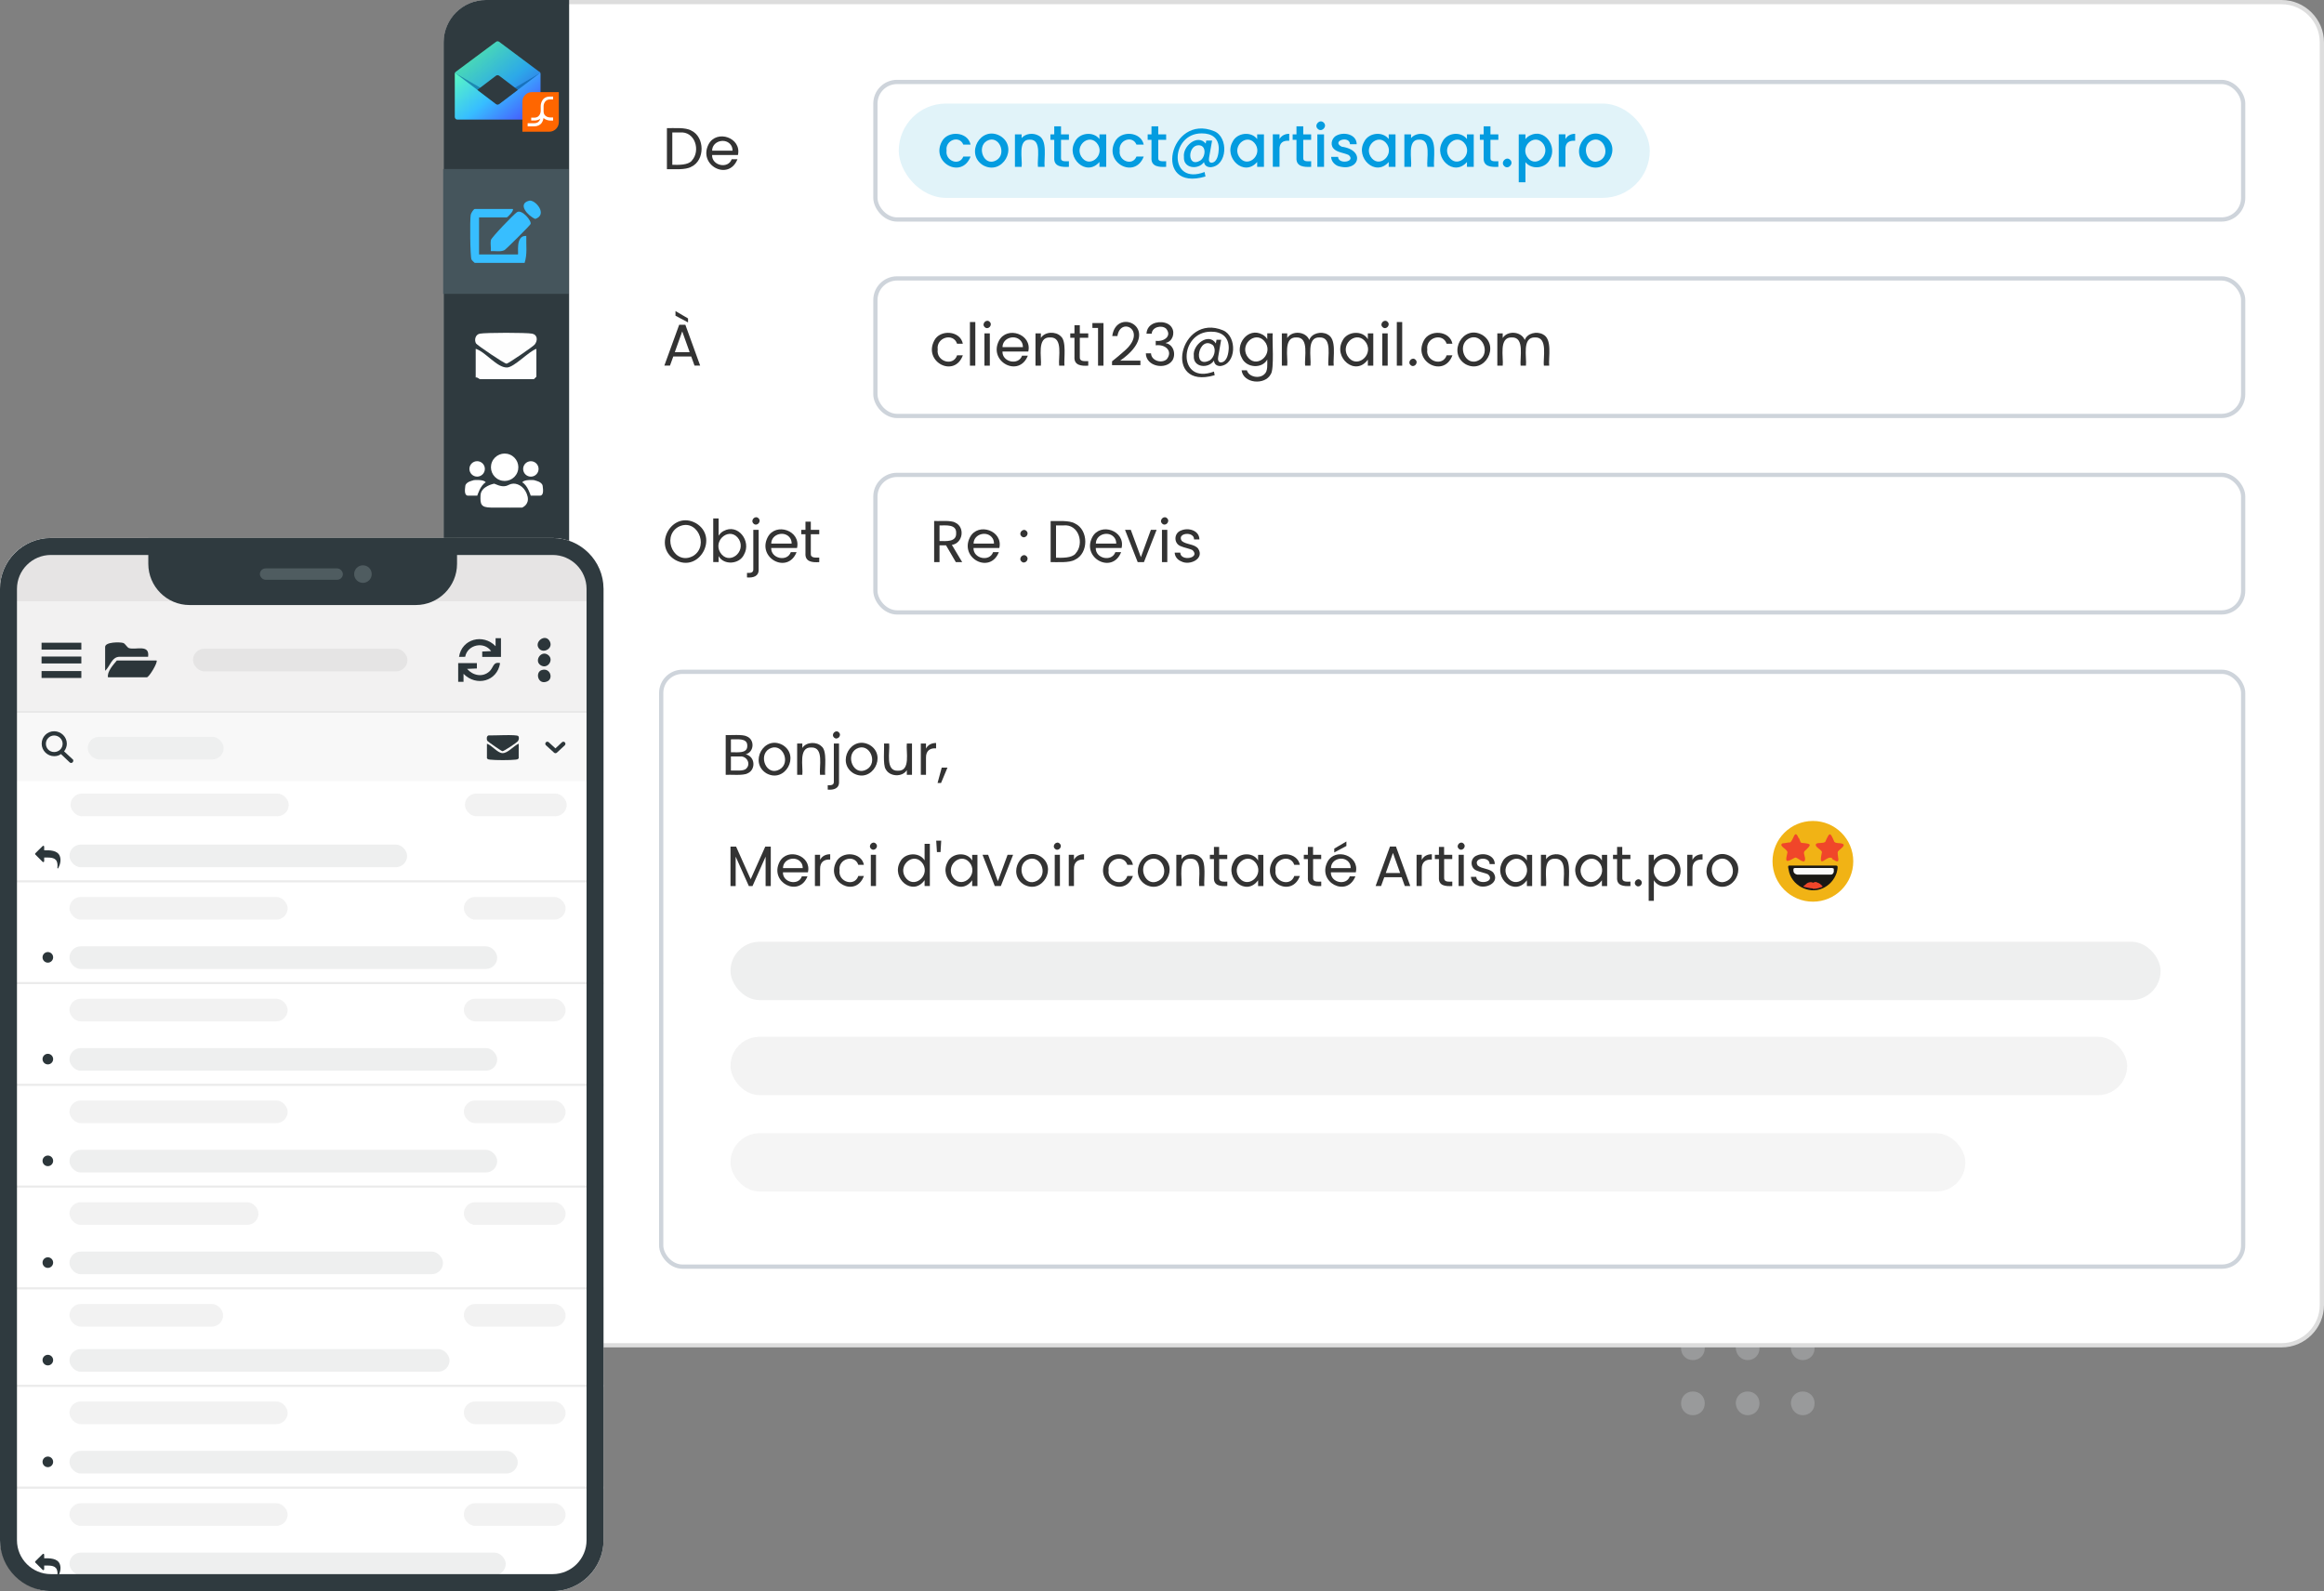 <?xml version="1.0" encoding="UTF-8"?>
<svg id="Calque_1" xmlns="http://www.w3.org/2000/svg" width="548" height="375.29" xmlns:xlink="http://www.w3.org/1999/xlink" version="1.1" viewBox="0 0 548 375.29"><rect x="0" y="0" width="548" height="375.29" fill="#808080" stroke="none"/>
  <!-- Generator: Adobe Illustrator 29.7.1, SVG Export Plug-In . SVG Version: 2.1.1 Build 8)  -->
  <defs>
    <style>
      .st0 {
        fill: #e1f3f9;
      }

      .st1 {
        fill: #d3d6d9;
      }

      .st2 {
        stroke: #ced4db;
      }

      .st2, .st3 {
        fill: none;
        stroke-miterlimit: 10;
      }

      .st4 {
        fill: url(#Dégradé_sans_nom_9);
      }

      .st5 {
        fill: url(#Dégradé_sans_nom_8);
      }

      .st6 {
        fill: #191814;
      }

      .st7 {
        fill: #e5e4e4;
      }

      .st7, .st8, .st9, .st10, .st11, .st12, .st13, .st14 {
        isolation: isolate;
      }

      .st9, .st10, .st11, .st12 {
        fill: #eeefef;
      }

      .st15 {
        fill: #ddd;
      }

      .st16 {
        fill: #fff;
      }

      .st17 {
        fill: #f60;
      }

      .st18 {
        fill: #fafafa;
      }

      .st19 {
        fill: #2c363a;
      }

      .st20 {
        fill: #f2f1f1;
      }

      .st21 {
        fill: #37beff;
      }

      .st22 {
        opacity: .5;
      }

      .st23 {
        opacity: .3;
      }

      .st10, .st3 {
        opacity: .6;
      }

      .st11 {
        opacity: .8;
      }

      .st12 {
        opacity: .7;
      }

      .st24 {
        fill: #039ce0;
      }

      .st25 {
        fill: #fefefe;
      }

      .st3 {
        stroke: #ddd;
        stroke-width: .5px;
      }

      .st26 {
        fill: #45555c;
      }

      .st13 {
        opacity: .6;
      }

      .st13, .st14 {
        fill: #005493;
      }

      .st14 {
        opacity: .2;
      }

      .st27 {
        fill: #4f5c60;
      }

      .st28 {
        fill: #333;
      }

      .st29 {
        fill: #f0462a;
      }

      .st30 {
        fill: #2f3a3f;
      }

      .st31 {
        fill: #e6e4e4;
      }
    </style>
    <linearGradient id="Dégradé_sans_nom_8" data-name="Dégradé sans nom 8" x1="110.77" y1="14.68" x2="123.01" y2="29.21" gradientUnits="userSpaceOnUse">
      <stop offset="0" stop-color="#59f7c4"/>
      <stop offset=".5" stop-color="#37beff"/>
      <stop offset="1" stop-color="#4758fd"/>
    </linearGradient>
    <radialGradient id="Dégradé_sans_nom_9" data-name="Dégradé sans nom 9" cx="383.44" cy="460.27" fx="383.44" fy="460.27" r="10.09" gradientTransform="translate(61.2 604.75) scale(.9 -.9)" gradientUnits="userSpaceOnUse">
      <stop offset="0" stop-color="#ffda4b"/>
      <stop offset="1" stop-color="#f1b315"/>
    </radialGradient>
  </defs>
  <g class="st23">
    <path class="st1" d="M412.09,333.81c1.6,0,2.8-1.2,2.8-2.8s-1.2-2.8-2.8-2.8-2.8,1.2-2.8,2.8c.1,1.6,1.3,2.8,2.8,2.8Z"/>
    <path class="st1" d="M399.19,328.21c-1.6,0-2.8,1.2-2.8,2.8s1.2,2.8,2.8,2.8,2.8-1.2,2.8-2.8-1.2-2.8-2.8-2.8Z"/>
    <path class="st1" d="M425.09,333.81c1.6,0,2.8-1.2,2.8-2.8s-1.2-2.8-2.8-2.8-2.8,1.2-2.8,2.8c.1,1.6,1.3,2.8,2.8,2.8Z"/>
    <path class="st1" d="M412.09,320.81c1.6,0,2.8-1.2,2.8-2.8s-1.2-2.8-2.8-2.8-2.8,1.2-2.8,2.8c.1,1.6,1.3,2.8,2.8,2.8Z"/>
    <path class="st1" d="M399.19,320.81c1.6,0,2.8-1.2,2.8-2.8s-1.2-2.8-2.8-2.8-2.8,1.2-2.8,2.8,1.2,2.8,2.8,2.8Z"/>
    <path class="st1" d="M425.09,320.81c1.6,0,2.8-1.2,2.8-2.8s-1.2-2.8-2.8-2.8-2.8,1.2-2.8,2.8c.1,1.6,1.3,2.8,2.8,2.8Z"/>
    <path class="st1" d="M412.09,306.81c1.6,0,2.8-1.2,2.8-2.8s-1.2-2.8-2.8-2.8-2.8,1.2-2.8,2.8c.1,1.6,1.3,2.8,2.8,2.8Z"/>
    <path class="st1" d="M399.19,306.81c1.6,0,2.8-1.2,2.8-2.8s-1.2-2.8-2.8-2.8-2.8,1.2-2.8,2.8,1.2,2.8,2.8,2.8Z"/>
    <path class="st1" d="M425.09,306.81c1.6,0,2.8-1.2,2.8-2.8s-1.2-2.8-2.8-2.8-2.8,1.2-2.8,2.8c.1,1.6,1.3,2.8,2.8,2.8Z"/>
  </g>
  <g>
    <rect class="st16" x="105.12" y=".5" width="442.38" height="316.81" rx="9.5" ry="9.5"/>
    <path class="st15" d="M538,1c4.96,0,9,4.04,9,9v297.81c0,4.96-4.04,9-9,9H114.62c-4.96,0-9-4.04-9-9V10c0-4.96,4.04-9,9-9h423.38M538,0H114.62C109.12,0,104.62,4.5,104.62,10v297.81c0,5.5,4.5,10,10,10h423.38c5.5,0,10-4.5,10-10V10C548,4.5,543.5,0,538,0h0Z"/>
  </g>
  <g>
    <path class="st30" d="M114.61,0h19.59v291.85h-19.59c-5.52,0-10-4.48-10-10V10c0-5.52,4.48-10,10-10Z"/>
    <rect class="st26" x="104.51" y="39.87" width="29.59" height="29.44"/>
    <g>
      <path class="st5" d="M127.22,16.93l-.04.02-9.48-7.08c-.21-.16-.52-.16-.73,0l-9.48,7.06c-.16.12-.25.3-.25.5v10.16c0,.34.28.62.62.62h18.98c.34,0,.62-.28.62-.62v-10.16c0-.2-.09-.39-.25-.5Z"/>
      <path class="st14" d="M127.19,16.94l-9.48-7.06c-.21-.16-.52-.16-.75,0l-9.48,7.06c-.07.05-.14.14-.18.23l9.73,5.69c.2.11.43.11.62,0l9.73-5.69c-.04-.09-.11-.16-.18-.23h-.02Z"/>
      <path class="st13" d="M117.01,22.87l-9.8-5.73,9.75,7.38c.21.16.52.16.75,0l9.75-7.38-9.8,5.73c-.2.11-.43.11-.62,0h-.02Z"/>
      <path class="st30" d="M116.94,17.87l-4.38,3.33,4.38,3.33c.23.18.55.18.78,0l4.38-3.33-4.38-3.33c-.23-.18-.55-.18-.78,0Z"/>
      <path class="st17" d="M125.44,21.73c-1.25,0-2.26,1.01-2.26,2.26v7.08h6.33c1.25,0,2.26-1.01,2.26-2.26v-7.08h-6.33Z"/>
      <path class="st16" d="M128.18,24.99s.05-1.53,1.51-1.53h.73v-.68h-.73c-2.19,0-2.19,2.19-2.19,2.19v1.25s-.05,1.53-1.51,1.53h-.73v.68h.73c.62,0,1.09-.18,1.41-.44-.12.43-.44,1.07-1.41,1.07h-1.57v.73h1.57c1.74,0,2.1-1.39,2.17-1.96.62.6,1.53.6,1.53.6h.73v-.73h-.73s-1.51,0-1.51-1.46v-1.25h0Z"/>
    </g>
    <path class="st21" d="M120.91,49.29c.39.36-1.26,1.99-1.39,1.99h-6.56v8.74h9.15c.27,0-.7-4.56,1.99-4.37-.07,2.12.28,4.31-.4,6.36h-11.73c-.07,0-.7-.61-.79-.8-.33-.7-.4-9.43-.19-10.52.08-.44.69-1.4.98-1.4h8.95Z"/>
    <path class="st25" d="M126.48,82.28v6.56s-.55.6-.6.6h-12.72c-.13,0-.6-.53-.99-.4v-6.76c2.29.68,4.99,4.43,7.36,4.4,1.7-.02,5.1-3.77,6.95-4.4Z"/>
    <path class="st25" d="M112.25,81.01c-.46-.8-.18-2.1.9-2.31,1.41-.26,10.93-.27,12.33,0,1.27.24,1.37,1.63.59,2.58-.38.47-6.19,4.46-6.61,4.5-.5.05-6.99-4.39-7.21-4.77Z"/>
    <path class="st21" d="M115.74,59.23c.07-.83-.14-1.78,0-2.58.12-.62,5.33-6.03,6.14-6.59,1.17-.81,3.58,2.1,3.22,2.8-.2.39-5.8,5.98-6.19,6.16-.99.44-2.15.14-3.18.21Z"/>
    <g>
      <circle class="st16" cx="118.99" cy="110.21" r="3.23" transform="translate(-28.36 177.97) rotate(-67.5)"/>
      <path class="st16" d="M121.01,114.08c-1.41.04-1.45,1.37-4.48,0,0,0-3.12.57-3.22,2.73-.11,2.16.11,2.87,2.43,2.91,2.31.04,7.38,0,7.38,0,0,0,1.73-.65,1.29-2.6s-1.98-3.09-3.4-3.05Z"/>
      <path class="st16" d="M114.53,113.77s-.18-.47-1.57-.54c-1.39-.07-1.48.11-1.48.11,0,0-1.63.3-1.76,1.27-.13.97-.26,2.31.66,2.3.93,0,2.16,0,2.16,0,0,0,.71-2.43,1.99-3.14Z"/>
      <circle class="st16" cx="112.51" cy="110.6" r="1.82"/>
      <path class="st16" d="M127.96,114.61c-.13-.97-1.76-1.27-1.76-1.27,0,0-.09-.18-1.48-.11-1.39.07-1.57.54-1.57.54,1.28.71,1.99,3.14,1.99,3.14,0,0,1.23,0,2.16,0,.93,0,.79-1.33.66-2.3Z"/>
      <circle class="st16" cx="125.18" cy="110.6" r="1.82" transform="translate(-22.06 31.72) rotate(-13.28)"/>
    </g>
    <path class="st21" d="M124.77,47.34c1.4-.36,4.51,3.25,1.45,4.3-1.66-.66-4.36-3.54-1.45-4.3Z"/>
  </g>
  <g class="st8">
    <path class="st28" d="M163.02,30.81c3.21,1.52,3.23,7.02,0,8.52-1.36.81-4.16.54-5.76.58v-9.69c1.61.04,4.4-.23,5.76.59ZM163.14,37.87c2.11-2.29.79-6.99-2.86-6.62,0,0-1.75,0-1.75,0v7.62c1.47.03,3.71.11,4.62-.99Z"/>
    <path class="st28" d="M174,36.57h-6.09c-.07,2.53,3.79,3.34,4.62.99h1.36c-2.08,5.27-9.37,1.41-6.8-3.54,1.91-3.58,7.86-1.54,6.91,2.56ZM172.41,34.3c-1.19-1.9-4.47-1.12-4.49,1.24h4.81c0-.48-.11-.9-.32-1.24Z"/>
  </g>
  <rect class="st0" x="211.93" y="24.43" width="177.09" height="22.24" rx="11.12" ry="11.12"/>
  <g class="st8">
    <path class="st24" d="M222.06,33.44c1.35-2.74,6.16-2.45,6.8.67h-1.71c-.95-2.31-4.3-1.04-3.95,1.4-.36,2.45,3.02,3.74,3.95,1.42h1.71c-2.05,5.38-9.4,1.5-6.8-3.5Z"/>
    <path class="st24" d="M231.81,38.98c-4.32-2.67-.56-9.45,4.02-6.93,4.41,2.64.54,9.46-4.02,6.93ZM234.92,37.81c2.59-1.45.65-6.19-2.24-4.57-2.46,1.48-.64,6.2,2.24,4.57Z"/>
    <path class="st24" d="M244.8,31.94c2.34,1.04,1.31,5.43,1.52,7.41h-1.57c-.26-1.73,1.01-6.52-1.92-6.41-2.94-.12-1.68,4.69-1.93,6.41h-1.58v-7.66h1.58v.88c.89-1.1,2.71-1.27,3.9-.63Z"/>
    <path class="st24" d="M250.19,32.98v4.24c-.1,1.06,1.19.77,1.86.81v1.32c-1.62.09-3.59,0-3.46-2.13,0,0,0-4.24,0-4.24h-.9v-1.29h.9v-1.9h1.6v1.9h1.86v1.29h-1.86Z"/>
    <path class="st24" d="M253.46,33.44c1.03-2.16,4.37-2.54,5.79-.64v-1.11h1.6v7.66h-1.6v-1.14c-3.12,3.61-7.94-1.02-5.79-4.77ZM258.92,34.14c-1.8-2.92-5.56.02-3.99,2.74,1.79,2.98,5.55-.03,3.99-2.74Z"/>
    <path class="st24" d="M262.89,33.44c1.35-2.74,6.16-2.45,6.8.67h-1.71c-.95-2.31-4.3-1.04-3.95,1.4-.36,2.45,3.02,3.74,3.95,1.42h1.71c-2.05,5.38-9.4,1.5-6.8-3.5Z"/>
    <path class="st24" d="M273.12,32.98v4.24c-.1,1.06,1.19.77,1.86.81v1.32c-1.62.09-3.59,0-3.46-2.13,0,0,0-4.24,0-4.24h-.9v-1.29h.9v-1.9h1.6v1.9h1.86v1.29h-1.86Z"/>
    <path class="st24" d="M286.32,30.95c3.42,1.42,3.13,8.15-.81,8.49-.86,0-1.46-.37-1.61-1.2-1.34,1.89-4.91,1.52-4.73-1.21-.32-2.58,3.21-5.51,5.14-3.17l.12-.7h1.38l-.7,3.98c-.08.57-.12,1.27.63,1.24,1.36-.15,1.61-2.17,1.65-3.29,0-2.48-1.55-3.64-4.02-3.63-7.51-.05-7.84,12.4.67,9.11l.21,1.06c-12.74,3.78-8.42-15,2.06-10.68ZM283,37.88c1.27-.78,1.6-3.61-.37-3.62-2.66.02-2.7,5.43.37,3.62Z"/>
    <path class="st24" d="M290.65,33.44c1.03-2.16,4.38-2.54,5.79-.64v-1.11h1.6v7.66h-1.6v-1.14c-3.12,3.61-7.94-1.02-5.79-4.77ZM296.11,34.14c-1.79-2.92-5.56.02-3.99,2.74,1.79,2.98,5.56-.03,3.99-2.74Z"/>
    <path class="st24" d="M302.63,31.89c.38-.22.84-.33,1.37-.33v1.64c-1.47-.1-2.35.48-2.29,2.11,0,0,0,4.03,0,4.03h-1.58v-7.66h1.58v1.11c.23-.39.54-.69.92-.91Z"/>
    <path class="st24" d="M307.31,32.98v4.24c-.1,1.06,1.18.77,1.86.81v1.32c-1.62.09-3.59,0-3.46-2.13,0,0,0-4.24,0-4.24h-.9v-1.29h.9v-1.9h1.6v1.9h1.86v1.29h-1.86Z"/>
    <path class="st24" d="M310.71,30.38c-.94-.91.51-2.39,1.43-1.45.94.92-.51,2.39-1.43,1.45ZM312.21,31.69v7.66h-1.58v-7.66h1.58Z"/>
    <path class="st24" d="M315.46,39.15c-.89-.4-1.54-1.17-1.58-2.15h1.64c.04,1.87,4.26,1.18,2.52-.42-1.01-.53-2.87-.62-3.64-1.6-.84-1.01-.27-2.68,1-3.13,1.77-.76,4.49-.08,4.51,2.17h-1.58c-.12-2.19-4.5-.73-1.96.58,5.74.79,4.12,6.15-.91,4.55Z"/>
    <path class="st24" d="M321.67,33.44c1.03-2.16,4.37-2.55,5.79-.64v-1.11h1.6v7.66h-1.6v-1.14c-3.12,3.61-7.94-1.02-5.79-4.77ZM327.14,34.14c-1.8-2.92-5.55.02-3.99,2.74,1.79,2.98,5.55-.03,3.99-2.74Z"/>
    <path class="st24" d="M336.63,31.94c2.34,1.04,1.31,5.43,1.52,7.41h-1.57c-.26-1.73,1.01-6.53-1.92-6.41-2.94-.12-1.68,4.69-1.93,6.41h-1.58v-7.66h1.58v.88c.89-1.1,2.71-1.27,3.9-.63Z"/>
    <path class="st24" d="M340.12,33.44c1.03-2.16,4.37-2.55,5.79-.64v-1.11h1.6v7.66h-1.6v-1.14c-3.12,3.61-7.94-1.02-5.79-4.77ZM345.58,34.14c-1.8-2.92-5.55.02-3.99,2.74,1.79,2.98,5.55-.03,3.99-2.74Z"/>
    <path class="st24" d="M351.45,32.98v4.24c-.1,1.06,1.18.77,1.86.81v1.32c-1.62.09-3.59,0-3.46-2.13,0,0,0-4.24,0-4.24h-.9v-1.29h.9v-1.9h1.6v1.9h1.86v1.29h-1.86Z"/>
    <path class="st24" d="M354.68,39.16c-.94-.91.51-2.39,1.43-1.45.94.92-.51,2.39-1.43,1.45Z"/>
    <path class="st24" d="M360.8,31.93c3.43-1.74,6.45,2.59,4.7,5.62-1.02,2.22-4.33,2.58-5.8.69v4.75h-1.58v-11.3h1.58v1.13c.27-.35.63-.65,1.1-.89ZM364.03,34.12c-1.82-2.9-5.57.07-4,2.78,1.81,2.96,5.56-.08,4-2.78Z"/>
    <path class="st24" d="M370.05,31.89c.38-.22.84-.33,1.37-.33v1.64c-1.47-.1-2.35.48-2.29,2.11,0,0,0,4.03,0,4.03h-1.58v-7.66h1.58v1.11c.23-.39.54-.69.92-.91Z"/>
    <path class="st24" d="M374.24,38.98c-4.32-2.67-.56-9.45,4.02-6.93,4.41,2.64.54,9.46-4.02,6.93ZM377.35,37.81c2.59-1.44.65-6.19-2.24-4.57-2.46,1.48-.64,6.2,2.24,4.57Z"/>
  </g>
  <rect class="st2" x="206.42" y="19.33" width="322.52" height="32.44" rx="5.1" ry="5.1"/>
  <g class="st8">
    <path class="st28" d="M162.99,84.09h-4.23l-.78,2.15h-1.33l3.5-9.63h1.46l3.49,9.63h-1.33l-.78-2.15ZM162.62,83.06l-1.75-4.89-1.75,4.89h3.5ZM162.24,75.1v.95l-2.96-1.58v-1.1l2.96,1.74Z"/>
  </g>
  <g class="st8">
    <path class="st28" d="M220.28,80.36c1.35-2.74,6.17-2.41,6.76.72h-1.36c-.88-2.68-4.96-1.49-4.57,1.35-.4,2.84,3.68,4.08,4.57,1.38h1.36c-1.98,5.4-9.35,1.57-6.76-3.44Z"/>
    <path class="st28" d="M229.98,75.96v10.29h-1.27v-10.29h1.27Z"/>
    <path class="st28" d="M232.18,77.14c-.8-.76.43-2.03,1.2-1.22.78.77-.42,2.03-1.2,1.22ZM233.4,78.63v7.62h-1.27v-7.62h1.27Z"/>
    <path class="st28" d="M242.47,82.91h-6.09c-.07,2.53,3.79,3.34,4.62.99h1.36c-2.08,5.27-9.37,1.41-6.8-3.54,1.91-3.58,7.86-1.54,6.91,2.56ZM240.88,80.64c-1.19-1.9-4.47-1.12-4.49,1.24h4.81c0-.48-.11-.9-.32-1.24Z"/>
    <path class="st28" d="M250.14,79.33c1.4,1.11.7,5.32.86,6.92h-1.25c-.25-1.88,1.03-6.79-2.13-6.66-3.2-.15-1.95,4.77-2.18,6.66h-1.27v-7.62h1.27v1.08c.94-1.53,3.53-1.59,4.7-.38Z"/>
    <path class="st28" d="M254.62,79.67v4.49c-.12,1.22,1.16,1,1.99,1.02v1.07c-1.59.1-3.39-.03-3.25-2.09,0,0,0-4.49,0-4.49h-.99v-1.04h.99v-1.92h1.26v1.92h1.99v1.04h-1.99Z"/>
    <path class="st28" d="M257.59,77.35v-1.15h2.61v10.05h-1.28v-8.9h-1.33Z"/>
    <path class="st28" d="M264.99,82.9c5.82-4.86-.78-8.38-1.5-3.64h-1.22c.98-7.19,12.51-1.61,1.86,5.81h4.78v1.06h-6.69v-.9c1.18-.95,2.1-1.72,2.77-2.33Z"/>
    <path class="st28" d="M271.33,76.72c1.28-1.07,4.05-1.03,4.98.54.83,1.3.16,3.32-1.42,3.61v.07c1.79.33,2.45,2.51,1.6,4.01-1.53,2.41-6.29,1.52-6.3-1.61h1.22c.06,1.77,2.55,2.47,3.72,1.38,1.52-1.95-.39-3.58-2.61-3.27v-1.06c1.94.26,3.91-1.12,2.44-2.88-1.05-.92-3.3-.4-3.39,1.2h-1.24c.06-.85.39-1.52.99-2Z"/>
    <path class="st28" d="M288.4,77.92c3.33,1.39,3.19,8.01-.65,8.42-.87,0-1.42-.45-1.5-1.29-1.28,1.98-4.93,1.67-4.75-1.1-.35-2.62,3.48-5.61,5.2-2.95l.15-.86h1.1l-.7,4.02c-.13.61-.02,1.37.7,1.32,1.44-.14,1.75-2.23,1.79-3.43,0-2.53-1.66-3.84-4.17-3.82-7.64-.04-7.96,12.66.68,9.41l.17.86c-12.45,3.65-8.27-14.85,1.99-10.58ZM285.28,84.99c1.03-.7,1.57-2.54.74-3.56-3.32-2.55-5.08,5.77-.74,3.56Z"/>
    <path class="st28" d="M297.72,78.93c.5.29.86.65,1.1,1.08v-1.39h1.28c-.15,1.44.41,8.48-.45,9.64-1.37,2.66-6.48,2.21-6.88-.91h1.25c.46,1.62,3.01,2.05,4.14.89.84-.68.65-2.41.66-3.43-1.23,2.24-4.92,1.97-5.98-.35-1.81-3.14,1.45-7.45,4.87-5.53ZM298.48,80.92c-1.99-3.22-6.18-.03-4.46,3.01,1.96,3.24,6.18.01,4.46-3.01Z"/>
    <path class="st28" d="M312.99,78.86c2.31,1.05,1.29,5.42,1.5,7.39h-1.25c-.25-1.85,1.03-6.77-2.08-6.66-3.16-.13-1.92,4.78-2.15,6.66h-1.25c-.25-1.85,1.03-6.77-2.08-6.66-3.16-.13-1.92,4.78-2.15,6.66h-1.27v-7.62h1.27v1.1c1.14-1.85,4.4-1.58,5.2.46.6-1.65,2.85-2.1,4.28-1.33Z"/>
    <path class="st28" d="M316.56,80.36c1.07-2.26,4.76-2.54,5.98-.34v-1.39h1.28v7.62h-1.28v-1.42c-2.93,4.06-8.2-.47-5.98-4.47ZM322.19,80.92c-1.99-3.22-6.18-.03-4.46,3.01,1.96,3.24,6.18.01,4.46-3.01Z"/>
    <path class="st28" d="M326,77.14c-.8-.76.43-2.03,1.2-1.22.78.77-.42,2.03-1.2,1.22ZM327.22,78.63v7.62h-1.27v-7.62h1.27Z"/>
    <path class="st28" d="M330.64,75.96v10.29h-1.27v-10.29h1.27Z"/>
    <path class="st28" d="M332.59,86.08c-.8-.76.43-2.03,1.2-1.22.78.77-.42,2.03-1.2,1.22Z"/>
    <path class="st28" d="M335.72,80.36c1.35-2.74,6.17-2.41,6.76.72h-1.36c-.88-2.68-4.96-1.49-4.57,1.35-.4,2.84,3.68,4.08,4.57,1.38h1.36c-1.98,5.4-9.35,1.57-6.76-3.44Z"/>
    <path class="st28" d="M345.54,85.88c-4.25-2.63-.6-9.4,3.95-6.9,4.33,2.59.58,9.42-3.95,6.9ZM348.76,84.94c2.9-1.61.68-6.79-2.51-5.03-2.78,1.63-.68,6.81,2.51,5.03Z"/>
    <path class="st28" d="M363.8,78.86c2.31,1.05,1.29,5.42,1.5,7.39h-1.25c-.25-1.85,1.03-6.77-2.08-6.66-3.16-.13-1.92,4.78-2.15,6.66h-1.25c-.25-1.85,1.03-6.77-2.08-6.66-3.16-.13-1.92,4.78-2.15,6.66h-1.27v-7.62h1.27v1.1c1.14-1.85,4.4-1.58,5.2.46.6-1.65,2.85-2.1,4.28-1.33Z"/>
  </g>
  <rect class="st2" x="206.42" y="65.67" width="322.52" height="32.44" rx="5.1" ry="5.1"/>
  <g class="st8">
    <path class="st28" d="M159.19,132.05c-5.46-3.27-.74-11.82,4.94-8.63,5.44,3.26.74,11.83-4.94,8.63ZM163.48,131.11c3.91-2.46.74-9.22-3.66-6.76-3.89,2.45-.73,9.21,3.66,6.76Z"/>
    <path class="st28" d="M170.59,125.27c3.43-1.92,6.65,2.41,4.85,5.53-1.05,2.31-4.75,2.59-5.99.37v1.4h-1.27v-10.29h1.27v4.09c.26-.45.64-.82,1.14-1.11ZM174.27,127.25c-1.97-3.2-6.2,0-4.47,3.02,1.99,3.24,6.18.01,4.47-3.02Z"/>
    <path class="st28" d="M178.89,134.24c.09,1.72-1.31,2.08-2.75,1.96v-1.07c.74.03,1.56.04,1.49-.92,0,0,0-9.24,0-9.24h1.26v9.27ZM177.66,123.48c-.78-.78.43-2.03,1.21-1.22.78.78-.43,2.03-1.21,1.22Z"/>
    <path class="st28" d="M187.94,129.25h-6.09c-.07,2.53,3.79,3.34,4.62.99h1.36c-2.08,5.27-9.37,1.41-6.8-3.54,1.91-3.58,7.86-1.54,6.91,2.56ZM186.35,126.98c-1.19-1.9-4.47-1.12-4.49,1.24h4.81c0-.48-.11-.9-.32-1.24Z"/>
    <path class="st28" d="M191.19,126.01v4.49c-.12,1.22,1.16,1,1.99,1.02v1.07c-1.59.1-3.39-.03-3.25-2.09,0,0,0-4.49,0-4.49h-.99v-1.04h.99v-1.92h1.26v1.92h1.99v1.04h-1.99Z"/>
  </g>
  <g class="st8">
    <path class="st28" d="M225.38,132.58l-2.31-3.96h-1.53v3.96h-1.27v-9.69c1.2.07,3.96-.23,4.98.38,2.36,1.08,1.82,4.88-.8,5.25l2.43,4.06h-1.52ZM221.54,127.61c1.5.02,4.03.29,3.92-1.86.12-2.15-2.45-1.81-3.92-1.81v3.67Z"/>
    <path class="st28" d="M235.64,129.25h-6.09c-.07,2.53,3.79,3.34,4.62.99h1.36c-2.08,5.27-9.37,1.41-6.8-3.54,1.91-3.58,7.86-1.54,6.91,2.56ZM234.06,126.98c-1.19-1.9-4.47-1.12-4.49,1.24h4.81c0-.48-.11-.9-.32-1.24Z"/>
    <path class="st28" d="M240.85,126.47c-.8-.76.43-2.03,1.2-1.22.78.77-.42,2.03-1.2,1.22ZM240.85,132.42c-.8-.76.43-2.03,1.2-1.22.78.77-.42,2.03-1.2,1.22Z"/>
    <path class="st28" d="M253.5,123.49c3.21,1.52,3.23,7.02,0,8.52-1.36.81-4.16.54-5.76.58v-9.69c1.61.04,4.4-.23,5.76.59ZM253.62,130.55c2.11-2.29.79-6.99-2.86-6.62,0,0-1.75,0-1.75,0v7.62c1.47.03,3.71.11,4.62-.99Z"/>
    <path class="st28" d="M264.47,129.25h-6.09c-.07,2.53,3.79,3.34,4.62.99h1.36c-2.08,5.27-9.37,1.41-6.8-3.54,1.91-3.58,7.86-1.54,6.91,2.56ZM262.89,126.98c-1.19-1.9-4.47-1.12-4.49,1.24h4.81c0-.48-.11-.9-.32-1.24Z"/>
    <path class="st28" d="M269.02,131.42l2.36-6.45h1.35l-2.99,7.62h-1.47l-2.99-7.62h1.36l2.38,6.45Z"/>
    <path class="st28" d="M274.02,123.48c-.8-.76.43-2.03,1.2-1.22.78.77-.42,2.03-1.2,1.22ZM275.25,124.97v7.62h-1.26v-7.62h1.26Z"/>
    <path class="st28" d="M278.53,132.41c-.89-.38-1.49-1.11-1.54-2.06h1.31c.08,2.16,4.82,1.3,2.91-.58-.55-.33-2.14-.63-2.76-.93-1.71-.59-1.71-3.09.03-3.71,1.71-.75,4.32-.05,4.34,2.11h-1.26c.06-2-4.16-1.58-2.9.35,1.03.9,2.96.68,3.85,1.8,1.61,2.4-2.01,4.09-3.97,3.02Z"/>
  </g>
  <rect class="st2" x="206.42" y="112.01" width="322.52" height="32.44" rx="5.1" ry="5.1"/>
  <g class="st8">
    <path class="st28" d="M176.75,178.34c1.39,1.05,1.16,3.4-.5,4.08-.97.56-4.01.26-5.13.33v-9.37c1.11.07,4.03-.22,4.99.32,1.93.79,1.71,3.74-.3,4.23.34.05.65.19.93.42ZM172.35,177.43c1.28-.06,3.92.45,3.86-1.52.06-1.97-2.58-1.46-3.86-1.52v3.04ZM175.94,181.31c1.2-1.09.18-3.06-1.47-2.88,0,0-2.12,0-2.12,0v3.31c.89-.06,2.93.24,3.59-.43Z"/>
    <path class="st28" d="M180.71,182.4c-4.11-2.54-.58-9.09,3.83-6.68,4.19,2.51.56,9.11-3.83,6.68ZM183.82,181.49c2.8-1.56.66-6.57-2.43-4.86-2.68,1.57-.66,6.59,2.43,4.86Z"/>
    <path class="st28" d="M193.74,176.06c1.36,1.08.68,5.14.83,6.69h-1.21c-.24-1.81,1-6.57-2.06-6.44-3.09-.14-1.88,4.61-2.11,6.44h-1.22v-7.37h1.22v1.05c.91-1.48,3.41-1.54,4.54-.37Z"/>
    <path class="st28" d="M197.84,184.35c.09,1.67-1.27,2.01-2.66,1.9v-1.04c.71.03,1.51.04,1.44-.89,0,0,0-8.94,0-8.94h1.22v8.97ZM196.65,173.94c-.76-.75.42-1.96,1.17-1.18.76.75-.42,1.96-1.17,1.18Z"/>
    <path class="st28" d="M201.25,182.4c-4.11-2.54-.58-9.09,3.83-6.68,4.19,2.51.56,9.11-3.83,6.68ZM204.36,181.49c2.8-1.56.66-6.57-2.43-4.86-2.68,1.57-.66,6.59,2.43,4.86Z"/>
    <path class="st28" d="M215.05,175.38v7.37h-1.22v-1.09c-1.07,1.71-4.06,1.56-4.98-.23-.7-1.03-.29-4.83-.4-6.05h1.21c.24,1.81-.99,6.54,2.06,6.41,3.09.15,1.88-4.59,2.11-6.41h1.22Z"/>
    <path class="st28" d="M219.27,175.6c.4-.23.89-.35,1.46-.35v1.26c-1.46-.1-2.41.59-2.38,2.23,0,0,0,4.01,0,4.01h-1.22v-7.37h1.22v1.2c.21-.42.52-.75.92-.98Z"/>
    <path class="st28" d="M223.41,181.06l-1.51,3.62h-.82l.98-3.62h1.34Z"/>
  </g>
  <g class="st8">
    <path class="st28" d="M181.75,199.69v9.31h-1.22v-6.94l-3.09,6.94h-.86l-3.11-6.95v6.95h-1.22v-9.31h1.32l3.44,7.69,3.44-7.69h1.3Z"/>
    <path class="st28" d="M190.51,205.76h-5.89c-.07,2.45,3.67,3.23,4.46.95h1.32c-2.01,5.1-9.07,1.37-6.57-3.43,1.85-3.46,7.6-1.49,6.68,2.47ZM188.97,203.56c-1.15-1.83-4.32-1.08-4.34,1.2h4.65c0-.47-.1-.87-.31-1.2Z"/>
    <path class="st28" d="M194.3,201.84c.4-.23.89-.35,1.46-.35v1.26c-1.46-.1-2.41.59-2.38,2.23,0,0,0,4.01,0,4.01h-1.22v-7.37h1.22v1.2c.21-.42.52-.75.92-.98Z"/>
    <path class="st28" d="M197.18,203.3c1.3-2.65,5.97-2.33,6.53.69h-1.32c-.86-2.59-4.8-1.44-4.42,1.3-.38,2.75,3.56,3.95,4.42,1.33h1.32c-1.91,5.23-9.04,1.51-6.53-3.33Z"/>
    <path class="st28" d="M205.38,200.18c-.77-.74.41-1.97,1.16-1.18.76.75-.41,1.96-1.16,1.18ZM206.56,201.62v7.37h-1.22v-7.37h1.22Z"/>
    <path class="st28" d="M212.24,203.3c1.04-2.19,4.52-2.43,5.78-.36v-3.9h1.24v9.95h-1.24v-1.39c-2.8,3.96-7.94-.45-5.78-4.31ZM217.68,203.84c-1.92-3.11-5.97-.03-4.32,2.91,1.9,3.13,5.97.01,4.32-2.91Z"/>
    <path class="st28" d="M221.94,198.29l-.16,2.68h-.85l-.17-2.68h1.18Z"/>
    <path class="st28" d="M223.46,203.3c1.03-2.19,4.6-2.45,5.78-.33v-1.34h1.24v7.37h-1.24v-1.37c-2.83,3.93-7.93-.46-5.78-4.32ZM228.91,203.84c-1.92-3.11-5.97-.03-4.32,2.91,1.9,3.13,5.97.01,4.32-2.91Z"/>
    <path class="st28" d="M235.3,207.86l2.29-6.24h1.3l-2.89,7.37h-1.43l-2.89-7.37h1.32l2.3,6.24Z"/>
    <path class="st28" d="M241.44,208.64c-4.11-2.54-.58-9.09,3.83-6.68,4.19,2.51.56,9.11-3.83,6.68ZM244.55,207.73c2.8-1.56.66-6.57-2.43-4.86-2.68,1.57-.66,6.59,2.43,4.86Z"/>
    <path class="st28" d="M248.74,200.18c-.77-.74.41-1.97,1.16-1.18.76.75-.41,1.96-1.16,1.18ZM249.93,201.62v7.37h-1.22v-7.37h1.22Z"/>
    <path class="st28" d="M254.16,201.84c.4-.23.89-.35,1.46-.35v1.26c-1.46-.1-2.41.59-2.38,2.23,0,0,0,4.01,0,4.01h-1.22v-7.37h1.22v1.2c.21-.42.52-.75.92-.98Z"/>
    <path class="st28" d="M260.62,203.3c1.3-2.65,5.97-2.33,6.53.69h-1.32c-.86-2.59-4.8-1.44-4.42,1.3-.38,2.75,3.56,3.95,4.42,1.33h1.32c-1.91,5.23-9.04,1.51-6.53-3.33Z"/>
    <path class="st28" d="M270.12,208.64c-4.11-2.54-.58-9.09,3.83-6.68,4.19,2.51.56,9.11-3.83,6.68ZM273.23,207.73c2.8-1.56.66-6.57-2.43-4.86-2.68,1.57-.66,6.59,2.43,4.86Z"/>
    <path class="st28" d="M283.15,202.3c1.36,1.08.68,5.14.83,6.69h-1.21c-.24-1.81,1-6.57-2.06-6.44-3.09-.14-1.88,4.61-2.11,6.44h-1.22v-7.37h1.22v1.05c.91-1.48,3.41-1.54,4.54-.37Z"/>
    <path class="st28" d="M287.48,202.63v4.34c-.11,1.18,1.12.97,1.92.98v1.04c-1.54.09-3.28-.02-3.15-2.02,0,0,0-4.34,0-4.34h-.96v-1.01h.96v-1.86h1.22v1.86h1.92v1.01h-1.92Z"/>
    <path class="st28" d="M290.88,203.3c1.03-2.19,4.61-2.45,5.78-.33v-1.34h1.24v7.37h-1.24v-1.37c-2.83,3.93-7.93-.46-5.78-4.32ZM296.33,203.84c-1.92-3.11-5.97-.03-4.32,2.91,1.9,3.13,5.97.01,4.32-2.91Z"/>
    <path class="st28" d="M299.97,203.3c1.3-2.65,5.96-2.33,6.54.69h-1.32c-.86-2.59-4.8-1.44-4.42,1.3-.38,2.75,3.56,3.95,4.42,1.33h1.32c-1.91,5.23-9.04,1.51-6.54-3.33Z"/>
    <path class="st28" d="M309.63,202.63v4.34c-.11,1.18,1.12.97,1.92.98v1.04c-1.54.09-3.28-.02-3.15-2.02,0,0,0-4.34,0-4.34h-.96v-1.01h.96v-1.86h1.22v1.86h1.92v1.01h-1.92Z"/>
    <path class="st28" d="M319.71,205.76h-5.89c-.07,2.45,3.67,3.23,4.46.95h1.32c-2.01,5.1-9.07,1.37-6.58-3.43,1.85-3.46,7.6-1.49,6.68,2.47ZM318.18,203.56c-1.15-1.83-4.32-1.08-4.34,1.2h4.65c0-.47-.1-.87-.31-1.2ZM317.48,199.54l-2.86,1.53v-.91l2.86-1.68v1.06Z"/>
    <path class="st28" d="M330.5,206.91h-4.09l-.75,2.08h-1.29l3.39-9.32h1.41l3.38,9.32h-1.29l-.75-2.08ZM330.15,205.91l-1.69-4.73-1.69,4.73h3.39Z"/>
    <path class="st28" d="M336.17,201.84c.4-.23.89-.35,1.46-.35v1.26c-1.46-.1-2.41.59-2.38,2.23,0,0,0,4.01,0,4.01h-1.22v-7.37h1.22v1.2c.22-.42.52-.75.92-.98Z"/>
    <path class="st28" d="M340.53,202.63v4.34c-.11,1.18,1.12.97,1.92.98v1.04c-1.54.09-3.28-.02-3.15-2.02,0,0,0-4.34,0-4.34h-.96v-1.01h.96v-1.86h1.22v1.86h1.92v1.01h-1.92Z"/>
    <path class="st28" d="M343.97,200.18c-.77-.74.41-1.97,1.16-1.18.75.75-.41,1.96-1.16,1.18ZM345.16,201.62v7.37h-1.22v-7.37h1.22Z"/>
    <path class="st28" d="M348.33,208.82c-.86-.37-1.44-1.07-1.49-2h1.26c.08,2.09,4.67,1.26,2.81-.56-.53-.32-2.07-.61-2.67-.9-1.65-.57-1.66-2.99.03-3.59,1.66-.73,4.18-.05,4.2,2.04h-1.22c.06-1.93-4.03-1.53-2.8.34,1,.87,2.87.66,3.72,1.74,1.56,2.32-1.94,3.96-3.84,2.92Z"/>
    <path class="st28" d="M354.26,203.3c1.03-2.19,4.6-2.45,5.78-.33v-1.34h1.24v7.37h-1.24v-1.37c-2.83,3.93-7.93-.45-5.78-4.32ZM359.7,203.84c-1.92-3.11-5.97-.03-4.32,2.91,1.9,3.13,5.97.01,4.32-2.91Z"/>
    <path class="st28" d="M369.12,202.3c1.36,1.08.68,5.14.83,6.69h-1.21c-.24-1.81,1-6.57-2.06-6.44-3.09-.14-1.88,4.61-2.11,6.44h-1.22v-7.37h1.22v1.05c.91-1.48,3.41-1.54,4.54-.37Z"/>
    <path class="st28" d="M371.95,203.3c1.03-2.19,4.6-2.45,5.78-.33v-1.34h1.24v7.37h-1.24v-1.37c-2.83,3.93-7.93-.45-5.78-4.32ZM377.4,203.84c-1.92-3.11-5.97-.03-4.32,2.91,1.9,3.13,5.97.01,4.32-2.91Z"/>
    <path class="st28" d="M382.54,202.63v4.34c-.11,1.18,1.12.97,1.92.98v1.04c-1.54.09-3.28-.02-3.15-2.02,0,0,0-4.34,0-4.34h-.96v-1.01h.96v-1.86h1.22v1.86h1.92v1.01h-1.92Z"/>
    <path class="st28" d="M385.74,208.83c-.77-.74.41-1.97,1.16-1.18.75.75-.41,1.96-1.16,1.18Z"/>
    <path class="st28" d="M391.07,201.92c3.31-1.87,6.47,2.31,4.71,5.35-1.03,2.25-4.56,2.49-5.8.36v4.85h-1.22v-10.86h1.22v1.36c.24-.42.6-.77,1.08-1.06ZM394.65,203.83c-1.9-3.1-5.99,0-4.32,2.92,1.92,3.13,5.98.01,4.32-2.92Z"/>
    <path class="st28" d="M400,201.84c.4-.23.89-.35,1.46-.35v1.26c-1.46-.1-2.41.59-2.38,2.23,0,0,0,4.01,0,4.01h-1.22v-7.37h1.22v1.2c.22-.42.52-.75.92-.98Z"/>
    <path class="st28" d="M404.21,208.64c-4.11-2.54-.58-9.09,3.83-6.68,4.19,2.51.56,9.11-3.83,6.68ZM407.32,207.73c2.8-1.56.66-6.57-2.43-4.86-2.68,1.57-.66,6.59,2.43,4.86Z"/>
  </g>
  <g>
    <circle class="st4" cx="427.48" cy="203.16" r="9.52"/>
    <path class="st6" d="M432.97,204.17c.22,0,.34.11.34.34,0,.45-.11.9-.22,1.34-.56,1.68-1.79,3.03-3.36,3.7-3.25,1.46-7.4-.78-7.96-4.37,0-.22-.34-1.01.11-1.01h11.09Z"/>
    <path class="st29" d="M424.23,197.79c.22.34.22.9.56,1.01,2.47.22,2.47.34.67,2.02-.34.67.56,1.68,0,2.35-.67.11-1.34-.67-2.02-.9-.22,0-.56.22-.78.34-1.79,1.01-1.57.22-1.23-1.34.45-.9-2.24-1.68-1.12-2.35.56,0,1.12-.22,1.79-.22.9-.56,1.01-3.36,2.02-1.01h.11v.11Z"/>
    <path class="st29" d="M432.08,202.49c-1.23-1.12-3.47,3.03-2.47-1.46,0-.67-1.9-1.23-1.34-2.02.67-.34,1.57,0,2.13-.45,1.01-2.24,1.12-2.47,2.13,0,.45.45,1.34.22,1.9.45,1.01.34-.67,1.34-1.01,1.79-.22.22,0,1.12,0,1.34.34,1.68-.56.9-1.46.45h.11v-.11Z"/>
    <path class="st29" d="M427.48,209.55c-.67,0-1.34-.22-2.02-.34h0c-.34-.11-.22-.22,0-.34.34-.22.56-.56.9-.67s.78-.22,1.12,0h.11c.34-.22.67-.22,1.01,0,.45.11.78.45,1.12.78v.22c-.67.22-1.34.45-2.13.45h-.11v-.11Z"/>
    <path class="st18" d="M432.19,204.73h-8.85c-.34,0-.45.11-.45.34v.22c0,.56.34.9.9,1.01h7.84c.45,0,.67-.22.78-.67v-.78h-.22v-.11Z"/>
  </g>
  <rect class="st2" x="155.91" y="158.46" width="373.03" height="140.3" rx="5" ry="5"/>
  <rect class="st9" x="172.25" y="222.13" width="337.22" height="13.77" rx="6.88" ry="6.88"/>
  <rect class="st12" x="172.25" y="244.54" width="329.33" height="13.77" rx="6.88" ry="6.88"/>
  <rect class="st10" x="172.25" y="267.29" width="291.19" height="13.77" rx="6.88" ry="6.88"/>
  <g>
    <rect class="st16" y="126.9" width="142.31" height="248.39" rx="12" ry="12"/>
    <path class="st31" d="M130.31,126.9H12c-6.6,0-12,5.4-12,12v3.04h142.31v-3.04c0-6.6-5.4-12-12-12Z"/>
    <rect class="st20" y="141.94" width="142.31" height="25.65"/>
    <g class="st22">
      <rect class="st20" y="167.59" width="142.31" height="16.68"/>
    </g>
    <g>
      <path class="st19" d="M36.92,155.79c.37.37-1.75,3.97-2.31,3.97h-9.15c-.24-1.36,1.26-2.97,2.09-3.97h9.37Z"/>
      <path class="st19" d="M34.93,154.91h-6.72c-1.88,0-2.27,2.31-3.42,3.31v-5.62c0-1.21,3.47-1.18,4.25-.95.51.15.9,1.08,1.41,1.23,1.59.47,4.9-1,4.47,2.03Z"/>
      <path class="st19" d="M118.13,150.52v4.42h-4.42v-1.26s2.1-.1,2.1-.1c-1.69-2.39-5.6-1.52-6.12,1.34l-1.45.02c.62-4.25,5.68-5.57,8.62-2.52v-1.89s1.26,0,1.26,0Z"/>
      <path class="st19" d="M112.45,156.41v1.26s-2.31.1-2.31.1c1.35,1.56,3.62,2.06,5.24.62,1-.88.84-2.38,2.54-1.98-.67,4.33-5.62,5.6-8.62,2.52v1.89s-1.26,0-1.26,0v-4.42h4.42Z"/>
      <path class="st19" d="M17.16,179.12l-2.05-1.9c.4-.5.65-1.15.65-1.8,0-1.6-1.35-2.94-2.99-2.94s-2.94,1.3-2.94,2.94,1.35,2.94,2.94,2.94c.6,0,1.15-.15,1.6-.5l2.05,1.95c.1.1.2.15.35.15s.25-.05.35-.15.15-.2.15-.35c.05-.1,0-.25-.1-.35ZM14.77,175.43c0,1.1-.9,1.95-2,1.95s-1.95-.85-1.95-1.95.9-1.95,1.95-1.95,2,.85,2,1.95Z"/>
      <path class="st19" d="M115.18,173.46c1.01.07,6.71-.29,7.04.17.25.36.13.91-.13,1.23s-3.28,2.35-3.62,2.33c-.21-.02-3.43-2.25-3.54-2.43-.24-.39-.22-1.14.25-1.29Z"/>
      <path class="st19" d="M122.31,175.42v3.42c-.19.31-.44.3-.76.34-1.27.15-4.71.15-5.97,0-.32-.04-.57-.03-.76-.34v-3.42c1.18.38,2.47,2.17,3.64,2.22,1.29.06,2.65-1.74,3.85-2.22Z"/>
      <path class="st19" d="M127.21,153.09c-1.56-1.56,1.46-3.94,2.48-1.71.71,1.56-1.44,2.75-2.48,1.71Z"/>
      <path class="st19" d="M127.76,158.04c2-.59,2.75,2,1.33,2.66-2.24,1.04-3-2.17-1.33-2.66Z"/>
      <path class="st19" d="M129.3,154.53c1.39,1.12-.21,3.43-1.83,2.37s.19-3.69,1.83-2.37Z"/>
      <rect class="st19" x="9.8" y="151.6" width="9.38" height="1.63"/>
      <rect class="st19" x="9.8" y="154.86" width="9.38" height="1.63"/>
      <rect class="st19" x="9.8" y="158.28" width="9.38" height="1.63"/>
      <rect class="st7" x="45.51" y="153.01" width="50.57" height="5.34" rx="2.67" ry="2.67"/>
      <rect class="st9" x="20.69" y="173.79" width="32.05" height="5.34" rx="2.67" ry="2.67"/>
      <rect class="st11" x="16.64" y="187.18" width="51.45" height="5.34" rx="2.67" ry="2.67"/>
      <rect class="st11" x="109.63" y="187.18" width="24" height="5.34" rx="2.67" ry="2.67"/>
      <rect class="st11" x="16.38" y="211.57" width="51.45" height="5.34" rx="2.67" ry="2.67"/>
      <rect class="st9" x="16.38" y="199.21" width="79.62" height="5.34" rx="2.67" ry="2.67"/>
      <rect class="st11" x="109.37" y="211.57" width="24" height="5.34" rx="2.67" ry="2.67"/>
      <rect class="st11" x="16.38" y="235.57" width="51.45" height="5.34" rx="2.67" ry="2.67"/>
      <rect class="st9" x="16.38" y="223.21" width="100.86" height="5.34" rx="2.67" ry="2.67"/>
      <rect class="st11" x="109.37" y="235.57" width="24" height="5.34" rx="2.67" ry="2.67"/>
      <circle class="st19" cx="11.28" cy="225.81" r="1.25"/>
      <rect class="st11" x="16.38" y="259.57" width="51.45" height="5.34" rx="2.67" ry="2.67"/>
      <rect class="st9" x="16.38" y="247.21" width="100.86" height="5.34" rx="2.67" ry="2.67"/>
      <rect class="st11" x="109.37" y="259.57" width="24" height="5.34" rx="2.67" ry="2.67"/>
      <circle class="st19" cx="11.28" cy="249.81" r="1.25"/>
      <rect class="st11" x="16.38" y="283.57" width="44.57" height="5.34" rx="2.67" ry="2.67"/>
      <rect class="st9" x="16.38" y="271.21" width="100.86" height="5.34" rx="2.67" ry="2.67"/>
      <line class="st3" y1="207.88" x2="142.31" y2="207.88"/>
      <line class="st3" y1="167.88" x2="142.31" y2="167.88"/>
      <line class="st3" y1="231.88" x2="142.31" y2="231.88"/>
      <line class="st3" y1="255.88" x2="142.31" y2="255.88"/>
      <line class="st3" y1="279.88" x2="142.31" y2="279.88"/>
      <line class="st3" y1="303.88" x2="142.31" y2="303.88"/>
      <line class="st3" y1="326.88" x2="142.31" y2="326.88"/>
      <line class="st3" y1="350.88" x2="142.31" y2="350.88"/>
      <rect class="st11" x="109.37" y="283.57" width="24" height="5.34" rx="2.67" ry="2.67"/>
      <circle class="st19" cx="11.28" cy="273.81" r="1.25"/>
      <rect class="st11" x="16.38" y="307.57" width="36.23" height="5.34" rx="2.67" ry="2.67"/>
      <rect class="st9" x="16.38" y="295.21" width="88.08" height="5.34" rx="2.67" ry="2.67"/>
      <rect class="st11" x="109.37" y="307.57" width="24" height="5.34" rx="2.67" ry="2.67"/>
      <circle class="st19" cx="11.28" cy="297.81" r="1.25"/>
      <rect class="st11" x="16.38" y="330.57" width="51.45" height="5.34" rx="2.67" ry="2.67"/>
      <rect class="st9" x="16.38" y="318.21" width="89.62" height="5.34" rx="2.67" ry="2.67"/>
      <rect class="st11" x="109.37" y="330.57" width="24" height="5.34" rx="2.67" ry="2.67"/>
      <circle class="st19" cx="11.28" cy="320.81" r="1.25"/>
      <rect class="st11" x="16.38" y="354.57" width="51.45" height="5.34" rx="2.67" ry="2.67"/>
      <rect class="st9" x="16.38" y="342.21" width="105.71" height="5.34" rx="2.67" ry="2.67"/>
      <rect class="st11" x="109.37" y="354.57" width="24" height="5.34" rx="2.67" ry="2.67"/>
      <circle class="st19" cx="11.28" cy="344.81" r="1.25"/>
      <path class="st19" d="M8.28,201.36l.05-.09c.6-.58,1.17-1.2,1.78-1.76.09-.04.2-.02.26.06s.05.08.05.09v.9c1.25-.03,3.12-.04,3.67,1.34.36.9.12,1.99-.33,2.81-.03.06-.05.1-.12.13h-.01c-.06-.02-.09-.03-.1-.1.05-.52.07-1.07-.14-1.56-.47-1.09-2.01-.89-2.97-.91v.9s-.04.08-.05.09c-.08.1-.22.11-.31.03l-1.73-1.73-.05-.09v-.09h0Z"/>
      <rect class="st9" x="16.38" y="366.21" width="102.87" height="5.34" rx="2.67" ry="2.67"/>
      <path class="st19" d="M8.28,368.36l.05-.09c.6-.58,1.17-1.2,1.78-1.76.09-.04.2-.02.26.06s.05.08.05.09v.9c1.25-.03,3.12-.04,3.67,1.34.36.9.12,1.99-.33,2.81-.03.06-.05.1-.12.13h-.01c-.06-.02-.09-.03-.1-.1.05-.52.07-1.07-.14-1.56-.47-1.09-2.01-.89-2.97-.91v.9s-.04.08-.05.09c-.08.1-.22.11-.31.03l-1.73-1.73-.05-.09v-.09h0Z"/>
      <path class="st19" d="M133.19,175.1c-.18-.19-.49-.2-.68-.02l-1.54,1.44-1.58-1.45c-.19-.18-.5-.16-.68.03-.09.09-.13.22-.13.35,0,.13.06.25.16.34l1.92,1.75c.09.08.21.12.32.12h0c.12,0,.24-.05.33-.13l1.87-1.74c.09-.09.15-.21.15-.34,0-.13-.04-.25-.13-.34Z"/>
    </g>
    <path class="st30" d="M34.97,126.9v6.09c0,5.35,4.37,9.72,9.72,9.72h53.36c5.35,0,9.72-4.37,9.72-9.72v-6.09H34.97Z"/>
    <rect class="st27" x="61.28" y="134.07" width="19.57" height="2.68" rx="1.34" ry="1.34"/>
    <circle class="st27" cx="85.58" cy="135.41" r="2.07"/>
    <path class="st30" d="M130.31,130.9c4.41,0,8,3.59,8,8v224.39c0,4.41-3.59,8-8,8H12c-4.41,0-8-3.59-8-8v-224.39c0-4.41,3.59-8,8-8h118.31M130.31,126.9H12C5.4,126.9,0,132.3,0,138.9v224.39C0,369.89,5.4,375.29,12,375.29h118.31c6.6,0,12-5.4,12-12v-224.39c0-6.6-5.4-12-12-12h0Z"/>
  </g>
</svg>